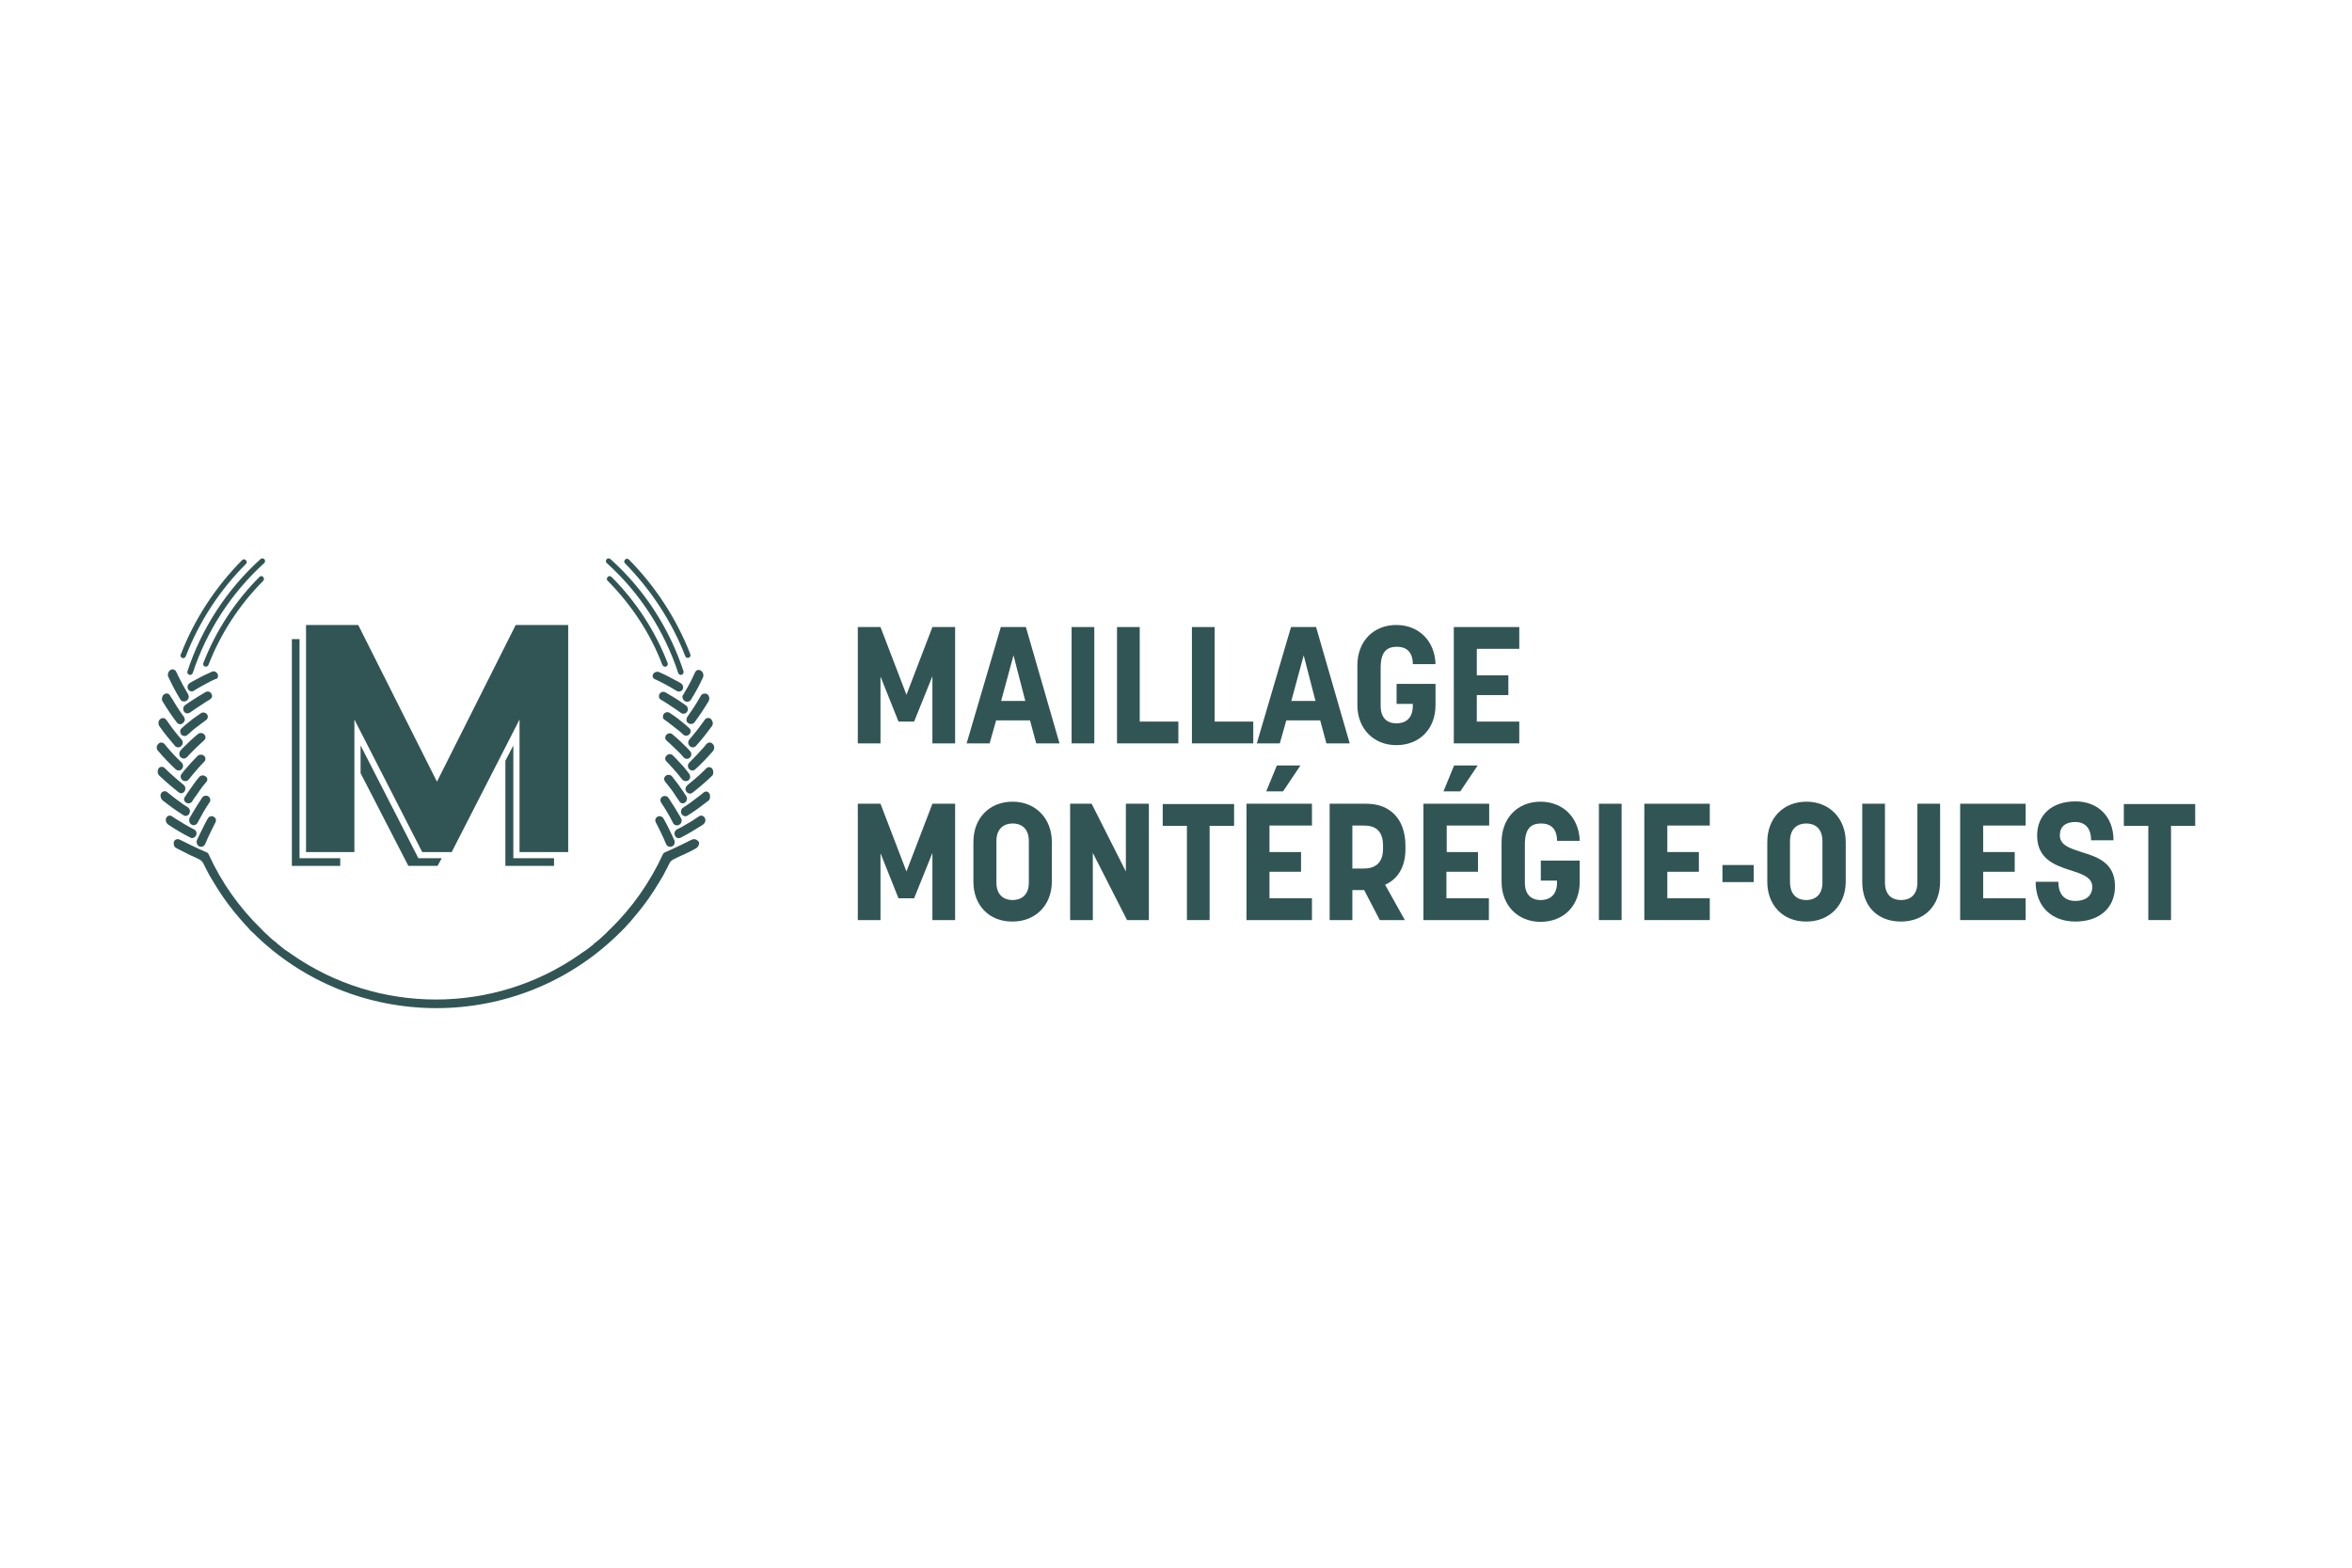 <?xml version="1.0" encoding="UTF-8"?>
<svg xmlns="http://www.w3.org/2000/svg" xmlns:xlink="http://www.w3.org/1999/xlink" width="1200" zoomAndPan="magnify" viewBox="0 0 900 600" height="800" preserveAspectRatio="xMidYMid meet" version="1.0">
  <defs>
    <clipPath id="30010d4ad8">
      <path d="M 238 213.648 L 265 213.648 L 265 252 L 238 252 Z M 238 213.648 " clip-rule="nonzero"></path>
    </clipPath>
    <clipPath id="22e2985ad8">
      <path d="M 231 213.648 L 262 213.648 L 262 259 L 231 259 Z M 231 213.648 " clip-rule="nonzero"></path>
    </clipPath>
    <clipPath id="1557139f98">
      <path d="M 60 284 L 71 284 L 71 295 L 60 295 Z M 60 284 " clip-rule="nonzero"></path>
    </clipPath>
    <clipPath id="98e09932cf">
      <path d="M 71 213.648 L 102 213.648 L 102 259 L 71 259 Z M 71 213.648 " clip-rule="nonzero"></path>
    </clipPath>
  </defs>
  <rect x="-90" width="1080" fill="#ffffff" y="-60" height="720" fill-opacity="1"></rect>
  <rect x="-90" width="1080" fill="#ffffff" y="-60" height="720" fill-opacity="1"></rect>
  <path fill="#315554" d="M 114.617 244.609 L 111.684 244.609 L 111.684 331.402 L 130.191 331.402 L 130.191 328.469 L 114.617 328.469 Z M 114.617 244.609 " fill-opacity="1" fill-rule="nonzero"></path>
  <path fill="#315554" d="M 137.977 285.301 L 137.977 295.895 L 156.258 331.402 L 167.43 331.402 L 169.012 328.469 L 160.094 328.469 Z M 137.977 285.301 " fill-opacity="1" fill-rule="nonzero"></path>
  <path fill="#315554" d="M 196.434 328.469 L 196.434 285.301 L 193.387 291.16 L 193.387 331.402 L 212.004 331.402 L 212.004 328.469 Z M 196.434 328.469 " fill-opacity="1" fill-rule="nonzero"></path>
  <path fill="#315554" d="M 217.422 326.105 L 198.801 326.105 L 198.801 275.383 L 172.848 326.105 L 161.562 326.105 L 135.609 275.383 L 135.609 326.105 L 117.102 326.105 L 117.102 239.199 L 137.074 239.199 L 167.203 299.164 L 197.336 239.199 L 217.422 239.199 Z M 217.422 326.105 " fill-opacity="1" fill-rule="nonzero"></path>
  <path fill="#315554" d="M 328.238 239.988 L 336.926 239.988 L 346.859 265.914 L 356.789 239.988 L 365.477 239.988 L 365.477 284.512 L 356.789 284.512 L 356.789 258.812 L 349.793 276.172 L 343.812 276.172 L 336.926 258.926 L 336.926 284.512 L 328.238 284.512 Z M 328.238 239.988 " fill-opacity="1" fill-rule="nonzero"></path>
  <path fill="#315554" d="M 382.969 239.988 L 392.562 239.988 L 405.426 284.512 L 396.512 284.512 L 394.141 275.719 L 381.164 275.719 L 378.68 284.512 L 369.879 284.512 Z M 392.336 268.281 L 387.82 250.809 L 383.082 268.281 Z M 392.336 268.281 " fill-opacity="1" fill-rule="nonzero"></path>
  <path fill="#315554" d="M 410.051 239.988 L 418.742 239.988 L 418.742 284.512 L 410.051 284.512 Z M 410.051 239.988 " fill-opacity="1" fill-rule="nonzero"></path>
  <path fill="#315554" d="M 427.43 239.988 L 436.121 239.988 L 436.121 276.172 L 450.902 276.172 L 450.902 284.512 L 427.43 284.512 Z M 427.43 239.988 " fill-opacity="1" fill-rule="nonzero"></path>
  <path fill="#315554" d="M 456.094 239.988 L 464.781 239.988 L 464.781 276.172 L 479.566 276.172 L 479.566 284.512 L 456.094 284.512 Z M 456.094 239.988 " fill-opacity="1" fill-rule="nonzero"></path>
  <path fill="#315554" d="M 494.012 239.988 L 503.602 239.988 L 516.469 284.512 L 507.551 284.512 L 505.184 275.719 L 492.203 275.719 L 489.723 284.512 L 480.922 284.512 Z M 503.375 268.281 L 498.863 250.809 L 494.125 268.281 Z M 503.375 268.281 " fill-opacity="1" fill-rule="nonzero"></path>
  <path fill="#315554" d="M 519.402 269.859 L 519.402 254.641 C 519.402 245.512 525.496 239.199 534.297 239.199 C 542.984 239.199 549.078 245.398 549.305 254.191 L 540.617 254.191 C 540.617 249.457 538.133 247.539 534.523 247.539 C 530.574 247.539 528.316 249.57 528.316 255.543 L 528.316 270.195 C 528.316 274.703 530.688 276.848 534.41 276.848 C 537.684 276.848 540.617 275.043 540.617 270.195 L 540.617 269.406 L 534.41 269.406 L 534.41 261.742 L 549.305 261.742 L 549.305 269.859 C 549.305 278.988 543.211 285.188 534.297 285.188 C 525.609 285.188 519.402 278.875 519.402 269.859 Z M 519.402 269.859 " fill-opacity="1" fill-rule="nonzero"></path>
  <path fill="#315554" d="M 556.414 239.988 L 581.355 239.988 L 581.355 248.328 L 565.105 248.328 L 565.105 258.473 L 577.18 258.473 L 577.18 266.027 L 565.105 266.027 L 565.105 276.172 L 581.355 276.172 L 581.355 284.512 L 556.301 284.512 L 556.301 239.988 Z M 556.414 239.988 " fill-opacity="1" fill-rule="nonzero"></path>
  <path fill="#315554" d="M 328.238 307.617 L 336.926 307.617 L 346.859 333.543 L 356.789 307.617 L 365.477 307.617 L 365.477 352.141 L 356.789 352.141 L 356.789 326.441 L 349.793 343.801 L 343.812 343.801 L 336.926 326.555 L 336.926 352.141 L 328.238 352.141 Z M 328.238 307.617 " fill-opacity="1" fill-rule="nonzero"></path>
  <path fill="#315554" d="M 372.473 337.488 L 372.473 322.27 C 372.473 313.141 378.566 306.828 387.484 306.828 C 396.285 306.828 402.492 313.254 402.492 322.27 L 402.492 337.375 C 402.492 346.395 396.285 352.703 387.484 352.703 C 378.566 352.816 372.473 346.504 372.473 337.488 Z M 387.484 344.477 C 390.418 344.477 393.688 342.898 393.688 337.828 L 393.688 321.934 C 393.688 316.973 390.754 315.172 387.484 315.172 C 384.438 315.172 381.277 316.859 381.277 321.934 L 381.277 337.715 C 381.277 342.672 384.211 344.477 387.484 344.477 Z M 387.484 344.477 " fill-opacity="1" fill-rule="nonzero"></path>
  <path fill="#315554" d="M 409.488 307.617 L 417.727 307.617 L 430.816 333.543 L 430.816 307.617 L 439.617 307.617 L 439.617 352.141 L 431.266 352.141 L 418.176 326.441 L 418.176 352.141 L 409.488 352.141 Z M 409.488 307.617 " fill-opacity="1" fill-rule="nonzero"></path>
  <path fill="#315554" d="M 454.176 316.07 L 444.922 316.07 L 444.922 307.73 L 472.23 307.73 L 472.23 316.07 L 462.863 316.07 L 462.863 352.141 L 454.176 352.141 Z M 454.176 316.07 " fill-opacity="1" fill-rule="nonzero"></path>
  <path fill="#315554" d="M 476.969 307.617 L 502.023 307.617 L 502.023 315.961 L 485.773 315.961 L 485.773 326.105 L 497.848 326.105 L 497.848 333.656 L 485.773 333.656 L 485.773 343.801 L 502.023 343.801 L 502.023 352.141 L 476.969 352.141 Z M 488.594 292.965 L 497.621 292.965 L 490.965 302.883 L 484.531 302.883 Z M 488.594 292.965 " fill-opacity="1" fill-rule="nonzero"></path>
  <path fill="#315554" d="M 508.793 307.617 L 522.898 307.617 C 531.812 307.617 537.797 313.367 537.797 323.738 L 537.797 324.977 C 537.797 331.852 534.859 336.473 530.008 338.613 L 537.57 352.141 L 527.977 352.141 L 521.996 340.645 L 517.484 340.645 L 517.484 352.141 L 508.793 352.141 Z M 521.883 332.414 C 525.719 332.414 529.219 330.727 529.219 324.863 L 529.219 323.625 C 529.219 317.539 525.832 315.961 521.883 315.961 L 517.484 315.961 L 517.484 332.414 Z M 521.883 332.414 " fill-opacity="1" fill-rule="nonzero"></path>
  <path fill="#315554" d="M 544.793 307.617 L 569.844 307.617 L 569.844 315.961 L 553.594 315.961 L 553.594 326.105 L 565.555 326.105 L 565.555 333.656 L 553.48 333.656 L 553.48 343.801 L 569.73 343.801 L 569.73 352.141 L 544.68 352.141 L 544.68 307.617 Z M 556.414 292.965 L 565.441 292.965 L 558.785 302.883 L 552.352 302.883 Z M 556.414 292.965 " fill-opacity="1" fill-rule="nonzero"></path>
  <path fill="#315554" d="M 574.582 337.488 L 574.582 322.27 C 574.582 313.141 580.676 306.828 589.48 306.828 C 598.168 306.828 604.262 313.027 604.488 321.82 L 595.797 321.82 C 595.797 317.086 593.316 315.172 589.703 315.172 C 585.754 315.172 583.5 317.199 583.5 323.172 L 583.5 337.828 C 583.5 342.336 585.867 344.477 589.594 344.477 C 592.863 344.477 595.797 342.672 595.797 337.828 L 595.797 337.039 L 589.594 337.039 L 589.594 329.371 L 604.488 329.371 L 604.488 337.488 C 604.488 346.617 598.395 352.816 589.48 352.816 C 580.789 352.816 574.582 346.504 574.582 337.488 Z M 574.582 337.488 " fill-opacity="1" fill-rule="nonzero"></path>
  <path fill="#315554" d="M 611.824 307.617 L 620.512 307.617 L 620.512 352.141 L 611.824 352.141 Z M 611.824 307.617 " fill-opacity="1" fill-rule="nonzero"></path>
  <path fill="#315554" d="M 629.203 307.617 L 654.254 307.617 L 654.254 315.961 L 638.004 315.961 L 638.004 326.105 L 650.078 326.105 L 650.078 333.656 L 638.004 333.656 L 638.004 343.801 L 654.254 343.801 L 654.254 352.141 L 629.203 352.141 Z M 629.203 307.617 " fill-opacity="1" fill-rule="nonzero"></path>
  <path fill="#315554" d="M 676.258 337.488 L 676.258 322.27 C 676.258 313.141 682.352 306.828 691.266 306.828 C 700.07 306.828 706.277 313.254 706.277 322.27 L 706.277 337.375 C 706.277 346.395 700.07 352.703 691.266 352.703 C 682.352 352.816 676.258 346.504 676.258 337.488 Z M 691.156 344.477 C 694.09 344.477 697.359 342.898 697.359 337.828 L 697.359 321.934 C 697.359 316.973 694.426 315.172 691.156 315.172 C 688.109 315.172 684.949 316.859 684.949 321.934 L 684.949 337.715 C 685.062 342.672 687.883 344.477 691.156 344.477 Z M 691.156 344.477 " fill-opacity="1" fill-rule="nonzero"></path>
  <path fill="#315554" d="M 712.594 337.488 L 712.594 307.617 L 721.285 307.617 L 721.285 337.715 C 721.285 342.672 724.105 344.477 727.492 344.477 C 730.766 344.477 733.699 342.672 733.699 337.715 L 733.699 307.617 L 742.387 307.617 L 742.387 337.375 C 742.387 346.844 736.18 352.703 727.379 352.703 C 718.578 352.703 712.594 346.957 712.594 337.488 Z M 712.594 337.488 " fill-opacity="1" fill-rule="nonzero"></path>
  <path fill="#315554" d="M 750.062 307.617 L 775.113 307.617 L 775.113 315.961 L 758.863 315.961 L 758.863 326.105 L 770.938 326.105 L 770.938 333.656 L 758.863 333.656 L 758.863 343.801 L 775.113 343.801 L 775.113 352.141 L 750.062 352.141 Z M 750.062 307.617 " fill-opacity="1" fill-rule="nonzero"></path>
  <path fill="#315554" d="M 778.949 337.488 L 787.641 337.488 C 787.641 342.672 790.348 344.816 794.184 344.816 C 797.797 344.816 800.617 343.125 800.617 339.402 C 800.617 335.684 796.555 334.445 791.926 332.98 C 786.059 331.062 779.516 328.582 779.516 319.793 C 779.516 311.676 785.383 306.715 794.184 306.715 C 802.762 306.715 808.742 312.465 808.742 321.594 L 800.164 321.594 C 800.164 316.859 797.797 314.605 794.07 314.605 C 790.348 314.605 788.203 316.41 788.203 319.68 C 788.203 323.512 792.039 324.637 796.441 326.105 C 802.309 327.906 809.305 330.047 809.305 339.18 C 809.305 347.633 803.211 352.703 794.184 352.703 C 785.156 352.703 778.949 347.07 778.949 337.488 Z M 778.949 337.488 " fill-opacity="1" fill-rule="nonzero"></path>
  <path fill="#315554" d="M 821.945 316.07 L 812.691 316.07 L 812.691 307.73 L 840 307.73 L 840 316.07 L 830.746 316.07 L 830.746 352.141 L 822.059 352.141 L 822.059 316.07 Z M 821.945 316.07 " fill-opacity="1" fill-rule="nonzero"></path>
  <path fill="#315554" d="M 259.965 315.621 C 260.754 315.172 261.094 314.043 260.641 313.254 C 260.305 312.691 260.078 312.125 259.738 311.676 C 258.5 309.535 257.145 307.395 255.789 305.363 C 255.227 304.574 254.211 304.461 253.422 304.914 C 253.082 305.137 252.855 305.477 252.742 305.926 C 252.629 306.379 252.742 306.715 252.969 307.168 C 253.758 308.293 254.438 309.422 255.113 310.547 C 256.016 312.016 256.805 313.48 257.594 315.059 C 258.047 315.848 259.062 316.184 259.965 315.621 Z M 259.965 315.621 " fill-opacity="1" fill-rule="nonzero"></path>
  <path fill="#315554" d="M 267.414 312.465 L 266.059 313.367 C 264.93 314.156 263.801 314.832 262.562 315.508 C 261.434 316.184 260.305 316.859 259.062 317.426 C 258.609 317.648 258.387 317.988 258.16 318.438 C 258.047 318.891 258.047 319.34 258.273 319.793 C 258.609 320.691 259.625 321.031 260.531 320.582 C 263.352 319.113 266.172 317.426 268.992 315.621 C 269.445 315.281 269.781 314.832 269.895 314.27 C 270.008 313.816 269.895 313.367 269.672 313.027 C 269.219 312.125 268.203 311.902 267.414 312.465 Z M 267.414 312.465 " fill-opacity="1" fill-rule="nonzero"></path>
  <path fill="#315554" d="M 252.742 318.324 C 253.531 319.902 254.211 321.48 254.887 323.059 C 255.227 323.961 256.242 324.301 257.145 323.961 C 258.047 323.625 258.387 322.496 258.047 321.594 L 257.258 319.902 C 256.242 317.648 255.113 315.395 253.871 313.254 C 253.422 312.465 252.406 312.125 251.613 312.578 C 251.164 312.805 250.938 313.141 250.824 313.48 C 250.711 313.816 250.711 314.27 250.938 314.719 C 251.5 315.848 252.18 317.086 252.742 318.324 Z M 252.742 318.324 " fill-opacity="1" fill-rule="nonzero"></path>
  <path fill="#315554" d="M 262.109 307.168 C 262.898 306.605 263.125 305.477 262.562 304.688 L 261.547 303.109 C 260.867 302.094 260.078 301.082 259.402 300.066 C 258.609 299.051 257.934 298.148 257.145 297.137 C 256.578 296.461 255.453 296.348 254.773 296.91 C 254.438 297.137 254.211 297.586 254.098 297.926 C 254.098 298.375 254.211 298.715 254.438 299.051 C 255.227 300.066 256.129 301.191 256.918 302.207 C 257.371 302.883 257.934 303.559 258.387 304.348 C 258.836 305.027 259.289 305.816 259.852 306.492 C 260.305 307.504 261.32 307.73 262.109 307.168 Z M 262.109 307.168 " fill-opacity="1" fill-rule="nonzero"></path>
  <path fill="#315554" d="M 269.219 303.336 C 268.766 303.672 268.43 304.012 267.977 304.348 C 266.848 305.137 265.832 306.039 264.703 306.828 C 263.578 307.617 262.562 308.406 261.434 309.082 C 260.98 309.309 260.754 309.758 260.641 310.211 C 260.531 310.66 260.531 311.113 260.867 311.562 C 261.32 312.352 262.336 312.691 263.125 312.125 C 265.832 310.438 268.43 308.52 271.023 306.492 C 271.477 306.152 271.703 305.59 271.703 305.027 C 271.703 304.574 271.703 304.125 271.477 303.785 C 271.023 302.883 270.008 302.66 269.219 303.336 Z M 269.219 303.336 " fill-opacity="1" fill-rule="nonzero"></path>
  <path fill="#315554" d="M 263.465 298.602 C 264.254 298.035 264.254 296.91 263.688 296.121 C 263.352 295.672 262.898 295.105 262.562 294.656 C 261.77 293.641 260.98 292.738 260.078 291.836 C 259.289 290.938 258.387 290.035 257.484 289.133 C 256.805 288.457 255.789 288.457 255.113 289.133 C 254.773 289.469 254.547 289.809 254.547 290.258 C 254.547 290.711 254.66 291.047 255 291.387 C 255.902 292.289 256.805 293.305 257.707 294.316 C 258.836 295.559 259.965 296.91 260.98 298.262 C 261.656 299.051 262.785 299.164 263.465 298.602 Z M 263.465 298.602 " fill-opacity="1" fill-rule="nonzero"></path>
  <path fill="#315554" d="M 270.234 294.094 L 269.105 295.219 C 267.188 297.137 265.043 298.824 263.012 300.516 C 262.672 300.855 262.449 301.191 262.336 301.645 C 262.223 302.094 262.336 302.547 262.672 302.996 C 263.238 303.785 264.254 304.012 265.043 303.336 C 267.527 301.418 270.008 299.277 272.379 297.023 C 272.828 296.684 272.941 296.121 272.941 295.559 C 272.941 295.105 272.828 294.656 272.605 294.316 C 272.039 293.414 270.91 293.414 270.234 294.094 Z M 270.234 294.094 " fill-opacity="1" fill-rule="nonzero"></path>
  <path fill="#315554" d="M 255 281.242 C 254.66 281.582 254.547 282.031 254.547 282.371 C 254.547 282.82 254.773 283.16 255.113 283.496 C 256.129 284.398 257.145 285.301 258.047 286.203 C 259.289 287.328 260.531 288.57 261.656 289.922 C 262.336 290.598 263.352 290.598 264.027 289.922 C 264.703 289.246 264.703 288.117 264.027 287.441 C 263.578 286.992 263.238 286.539 262.785 286.09 C 260.98 284.285 259.176 282.594 257.258 281.016 C 256.691 280.453 255.562 280.566 255 281.242 Z M 255 281.242 " fill-opacity="1" fill-rule="nonzero"></path>
  <path fill="#315554" d="M 270.348 284.738 L 269.332 285.977 C 267.527 288.004 265.719 289.922 263.801 291.836 C 263.465 292.176 263.238 292.625 263.238 293.078 C 263.238 293.527 263.352 293.98 263.688 294.316 C 264.254 294.992 265.383 295.105 266.059 294.43 C 268.43 292.289 270.688 289.922 272.828 287.441 C 273.168 286.992 273.395 286.426 273.281 285.977 C 273.281 285.527 273.055 285.074 272.719 284.738 C 272.039 283.949 271.023 284.059 270.348 284.738 Z M 270.348 284.738 " fill-opacity="1" fill-rule="nonzero"></path>
  <path fill="#315554" d="M 269.672 275.492 C 269.332 275.945 269.105 276.395 268.766 276.734 C 267.188 278.988 265.496 281.016 263.801 283.047 C 263.465 283.383 263.352 283.836 263.352 284.285 C 263.352 284.738 263.578 285.188 263.914 285.527 C 264.594 286.203 265.609 286.203 266.285 285.527 C 268.43 283.16 270.461 280.566 272.379 277.973 C 272.719 277.523 272.828 276.957 272.719 276.395 C 272.605 275.945 272.379 275.605 272.152 275.27 C 271.363 274.48 270.234 274.703 269.672 275.492 Z M 269.672 275.492 " fill-opacity="1" fill-rule="nonzero"></path>
  <path fill="#315554" d="M 268.203 266.25 C 267.977 266.703 267.641 267.152 267.414 267.602 C 266.059 269.969 264.48 272.227 263.012 274.367 C 262.785 274.703 262.672 275.27 262.672 275.605 C 262.672 276.059 262.898 276.508 263.352 276.734 C 264.027 277.297 265.156 277.184 265.719 276.508 C 267.641 273.914 269.445 271.211 271.137 268.391 C 271.363 267.941 271.477 267.379 271.363 266.812 C 271.25 266.363 271.023 266.027 270.688 265.688 C 269.672 265.238 268.656 265.461 268.203 266.25 Z M 268.203 266.25 " fill-opacity="1" fill-rule="nonzero"></path>
  <path fill="#315554" d="M 263.688 278.648 L 262.336 277.41 C 261.32 276.621 260.418 275.832 259.402 275.043 C 258.387 274.254 257.371 273.578 256.355 272.902 C 255.562 272.336 254.547 272.562 253.984 273.238 C 253.758 273.578 253.645 274.027 253.645 274.48 C 253.758 274.93 253.871 275.27 254.324 275.492 C 255.453 276.281 256.469 277.07 257.484 277.859 C 258.16 278.426 258.836 278.988 259.516 279.438 C 260.191 280.004 260.867 280.566 261.434 281.129 C 262.109 281.805 263.238 281.691 263.801 281.016 C 264.48 280.34 264.48 279.215 263.688 278.648 Z M 263.688 278.648 " fill-opacity="1" fill-rule="nonzero"></path>
  <path fill="#315554" d="M 261.207 267.152 C 261.32 267.602 261.547 267.941 261.996 268.281 C 262.785 268.844 263.801 268.617 264.367 267.828 C 266.059 265.125 267.641 262.305 268.992 259.262 C 269.219 258.812 269.219 258.137 268.992 257.684 C 268.879 257.234 268.543 256.895 268.203 256.668 C 267.301 256.105 266.398 256.445 265.945 257.348 L 265.27 258.812 C 264.141 261.293 262.785 263.66 261.434 265.914 C 261.094 266.25 261.094 266.703 261.207 267.152 Z M 261.207 267.152 " fill-opacity="1" fill-rule="nonzero"></path>
  <path fill="#315554" d="M 262.898 272.449 C 263.465 271.66 263.238 270.535 262.449 269.969 L 260.98 268.957 C 258.949 267.492 256.805 266.25 254.66 265.012 C 253.871 264.559 252.855 264.785 252.406 265.574 C 252.18 265.914 252.066 266.363 252.18 266.812 C 252.293 267.266 252.516 267.602 252.969 267.828 C 254.098 268.504 255.227 269.18 256.355 269.969 C 257.82 270.871 259.176 271.887 260.641 272.902 C 261.32 273.352 262.336 273.238 262.898 272.449 Z M 262.898 272.449 " fill-opacity="1" fill-rule="nonzero"></path>
  <path fill="#315554" d="M 250.824 260.051 C 252.066 260.613 253.195 261.18 254.438 261.855 C 255.227 262.305 255.902 262.645 256.691 263.094 C 257.484 263.547 258.16 263.996 258.949 264.449 C 259.738 264.898 260.754 264.672 261.207 263.883 C 261.656 263.094 261.32 261.969 260.531 261.516 C 259.965 261.18 259.516 260.84 258.949 260.613 L 257.258 259.715 L 255.562 258.812 C 254.438 258.246 253.309 257.684 252.18 257.234 C 251.391 256.895 250.375 257.234 249.922 258.023 C 249.695 258.473 249.695 258.812 249.809 259.262 C 250.148 259.602 250.375 259.938 250.824 260.051 Z M 250.824 260.051 " fill-opacity="1" fill-rule="nonzero"></path>
  <g clip-path="url(#30010d4ad8)">
    <path fill="#315554" d="M 262.223 251.148 C 262.449 251.711 263.012 251.938 263.578 251.711 C 263.688 251.711 263.688 251.598 263.801 251.598 C 264.141 251.371 264.367 250.809 264.141 250.359 C 258.949 236.945 250.824 224.434 240.668 214.176 C 240.219 213.727 239.539 213.727 239.203 214.176 C 238.75 214.625 238.75 215.305 239.203 215.641 C 249.133 225.785 257.145 237.957 262.223 251.148 Z M 262.223 251.148 " fill-opacity="1" fill-rule="nonzero"></path>
  </g>
  <g clip-path="url(#22e2985ad8)">
    <path fill="#315554" d="M 259.516 257.57 C 259.738 258.137 260.305 258.473 260.867 258.246 C 260.98 258.246 261.094 258.137 261.094 258.137 C 261.434 257.91 261.656 257.348 261.547 256.895 C 256.129 240.438 246.535 225.559 233.559 213.949 C 233.109 213.613 232.43 213.613 232.094 214.062 C 231.754 214.516 231.754 215.191 232.203 215.527 C 244.844 226.914 254.211 241.453 259.516 257.57 Z M 259.516 257.57 " fill-opacity="1" fill-rule="nonzero"></path>
  </g>
  <path fill="#315554" d="M 254.887 255.094 C 255 255.094 255 254.98 255.113 254.98 C 255.453 254.754 255.676 254.191 255.453 253.738 C 250.711 241.453 243.375 230.18 234.012 220.824 C 233.559 220.375 232.883 220.375 232.543 220.824 C 232.094 221.277 232.094 221.953 232.543 222.293 C 241.57 231.422 248.906 242.469 253.422 254.414 C 253.758 255.094 254.324 255.316 254.887 255.094 Z M 254.887 255.094 " fill-opacity="1" fill-rule="nonzero"></path>
  <path fill="#315554" d="M 264.703 321.371 C 264.703 321.371 257.031 325.203 254.438 326.215 C 254.098 326.328 253.758 326.668 253.645 327.004 C 248.68 337.715 241.91 347.406 233.559 355.523 C 233.445 355.637 233.332 355.75 233.219 355.859 C 232.883 356.199 232.43 356.539 232.094 356.988 C 231.98 357.102 231.867 357.215 231.754 357.328 C 231.414 357.664 230.965 358.004 230.625 358.34 C 230.512 358.453 230.398 358.566 230.285 358.68 C 229.949 359.016 229.496 359.355 229.156 359.691 C 229.047 359.805 228.82 359.918 228.707 360.031 C 228.367 360.371 227.918 360.707 227.578 360.934 C 227.465 361.047 227.238 361.16 227.125 361.383 C 226.789 361.723 226.449 361.949 226 362.285 C 225.773 362.398 225.66 362.625 225.434 362.738 C 225.094 362.961 224.758 363.301 224.418 363.527 C 224.191 363.637 223.969 363.863 223.742 363.977 C 223.402 364.203 223.062 364.426 222.727 364.652 C 222.5 364.879 222.16 364.992 221.938 365.215 C 188.984 388.324 144.637 388.324 111.57 365.215 C 111.344 364.992 111.008 364.879 110.781 364.652 C 110.441 364.426 110.105 364.203 109.766 363.977 C 109.539 363.863 109.312 363.637 109.09 363.527 C 108.75 363.301 108.41 362.961 108.074 362.738 C 107.848 362.625 107.734 362.398 107.508 362.285 C 107.172 361.949 106.832 361.723 106.379 361.383 C 106.266 361.27 106.043 361.16 105.93 360.934 C 105.59 360.594 105.141 360.371 104.801 360.031 C 104.688 359.918 104.461 359.805 104.348 359.691 C 104.012 359.355 103.559 359.016 103.219 358.68 C 103.109 358.566 102.996 358.453 102.883 358.34 C 102.543 358.004 102.094 357.664 101.754 357.328 C 101.641 357.215 101.527 357.102 101.414 356.988 C 101.078 356.648 100.625 356.312 100.285 355.859 C 100.172 355.75 100.062 355.637 99.949 355.523 C 91.598 347.406 84.715 337.715 79.859 327.004 C 79.75 326.668 79.41 326.328 79.07 326.215 C 76.477 325.203 68.801 321.371 68.801 321.371 C 67.898 320.918 66.883 321.258 66.547 322.16 C 66.434 322.609 66.434 323.059 66.547 323.398 C 66.656 323.961 66.996 324.414 67.562 324.637 C 69.141 325.426 70.609 326.215 72.188 327.004 C 72.977 327.344 73.766 327.793 74.672 328.133 C 75.121 328.359 76.363 328.922 76.812 329.258 C 77.266 329.598 77.492 329.938 77.719 330.273 C 77.941 330.836 78.281 331.289 78.508 331.852 C 79.07 332.867 79.523 333.883 80.086 334.895 C 81.215 336.812 82.344 338.727 83.586 340.645 C 85.953 344.363 88.664 347.973 91.598 351.352 C 92.387 352.254 93.289 353.27 94.078 354.172 C 94.531 354.621 94.984 355.07 95.32 355.523 C 95.66 355.973 96.109 356.426 96.562 356.762 C 115.973 376.148 141.477 385.844 166.98 385.844 C 192.484 385.844 217.984 376.148 237.395 356.762 C 237.848 356.426 238.188 355.859 238.637 355.523 C 239.09 355.07 239.539 354.621 239.879 354.172 C 240.781 353.27 241.57 352.367 242.359 351.352 C 245.297 347.973 248.004 344.363 250.375 340.645 C 251.613 338.727 252.742 336.812 253.871 334.895 C 254.438 333.883 254.887 332.867 255.453 331.852 C 255.676 331.289 256.016 330.836 256.242 330.273 C 256.469 329.824 256.691 329.598 257.145 329.258 C 257.594 328.922 258.836 328.359 259.289 328.133 C 260.078 327.793 260.867 327.344 261.77 327.004 C 263.352 326.215 264.93 325.539 266.398 324.637 C 266.848 324.414 267.188 323.848 267.414 323.398 C 267.527 322.949 267.527 322.496 267.414 322.16 C 266.625 321.258 265.609 320.918 264.703 321.371 Z M 264.703 321.371 " fill-opacity="1" fill-rule="nonzero"></path>
  <path fill="#315554" d="M 73.316 315.621 C 74.105 316.07 75.121 315.734 75.574 314.945 C 76.363 313.367 77.266 311.902 78.055 310.438 C 78.734 309.309 79.41 308.18 80.199 307.055 C 80.426 306.715 80.539 306.266 80.426 305.816 C 80.312 305.363 80.086 305.027 79.75 304.801 C 78.957 304.348 77.941 304.461 77.379 305.25 C 76.023 307.281 74.672 309.422 73.43 311.562 C 73.09 312.125 72.863 312.578 72.527 313.141 C 72.188 314.156 72.527 315.172 73.316 315.621 Z M 73.316 315.621 " fill-opacity="1" fill-rule="nonzero"></path>
  <path fill="#315554" d="M 75.008 319.793 C 75.234 319.34 75.234 318.891 75.121 318.438 C 75.008 317.988 74.672 317.648 74.219 317.426 C 73.09 316.859 71.848 316.184 70.719 315.508 C 69.594 314.832 68.465 314.156 67.223 313.367 L 65.867 312.465 C 65.078 311.902 64.062 312.125 63.609 313.027 C 63.387 313.48 63.387 313.93 63.5 314.27 C 63.609 314.832 63.949 315.281 64.402 315.621 C 67.109 317.426 69.93 319.113 72.863 320.582 C 73.543 321.031 74.559 320.582 75.008 319.793 Z M 75.008 319.793 " fill-opacity="1" fill-rule="nonzero"></path>
  <path fill="#315554" d="M 76.25 323.961 C 77.152 324.301 78.055 323.961 78.508 323.059 C 79.184 321.48 79.859 319.902 80.652 318.324 C 81.215 317.086 81.891 315.961 82.457 314.719 C 82.684 314.27 82.684 313.93 82.57 313.48 C 82.457 313.141 82.117 312.805 81.781 312.578 C 80.988 312.125 79.973 312.465 79.523 313.254 C 78.281 315.395 77.266 317.648 76.137 319.902 L 75.348 321.594 C 75.008 322.496 75.461 323.512 76.25 323.961 Z M 76.25 323.961 " fill-opacity="1" fill-rule="nonzero"></path>
  <path fill="#315554" d="M 71.172 307.168 C 71.961 307.73 72.977 307.504 73.543 306.715 C 73.992 305.926 74.445 305.25 75.008 304.574 C 75.461 303.898 76.023 303.109 76.477 302.434 C 77.266 301.305 78.055 300.293 78.957 299.277 C 79.297 298.938 79.41 298.488 79.297 298.148 C 79.297 297.699 79.07 297.359 78.621 297.137 C 77.941 296.57 76.812 296.684 76.25 297.359 C 75.461 298.262 74.672 299.277 73.992 300.293 C 73.316 301.305 72.527 302.32 71.848 303.336 L 70.832 304.914 C 70.156 305.59 70.383 306.715 71.172 307.168 Z M 71.172 307.168 " fill-opacity="1" fill-rule="nonzero"></path>
  <path fill="#315554" d="M 72.414 311.449 C 72.641 311 72.75 310.547 72.641 310.098 C 72.527 309.648 72.301 309.309 71.848 308.969 C 70.719 308.293 69.594 307.504 68.578 306.715 C 67.449 305.926 66.434 305.137 65.305 304.238 C 64.852 303.898 64.516 303.559 64.062 303.223 C 63.273 302.547 62.258 302.77 61.691 303.559 C 61.469 303.898 61.355 304.348 61.469 304.801 C 61.469 305.363 61.805 305.816 62.145 306.266 C 64.738 308.293 67.336 310.211 70.043 311.902 C 70.945 312.578 71.961 312.238 72.414 311.449 Z M 72.414 311.449 " fill-opacity="1" fill-rule="nonzero"></path>
  <path fill="#315554" d="M 69.816 298.602 C 70.609 299.164 71.625 299.051 72.188 298.375 C 73.316 297.023 74.332 295.672 75.461 294.43 C 76.363 293.414 77.266 292.402 78.168 291.5 C 78.508 291.16 78.621 290.711 78.621 290.371 C 78.621 289.922 78.395 289.582 78.055 289.246 C 77.379 288.68 76.363 288.68 75.688 289.246 C 74.781 290.148 73.992 291.047 73.09 291.949 C 72.301 292.852 71.398 293.867 70.609 294.77 C 70.27 295.219 69.816 295.672 69.48 296.234 C 68.914 296.797 69.027 297.926 69.816 298.602 Z M 69.816 298.602 " fill-opacity="1" fill-rule="nonzero"></path>
  <path fill="#315554" d="M 70.609 302.883 C 70.832 302.547 70.945 301.98 70.945 301.531 C 70.832 301.082 70.609 300.629 70.27 300.402 C 68.238 298.715 66.207 297.023 64.176 295.105 L 63.047 293.98 C 62.371 293.305 61.242 293.305 60.676 294.094 C 60.453 294.43 60.34 294.883 60.34 295.332 C 60.34 295.895 60.562 296.461 60.902 296.797 C 63.273 299.051 65.754 301.191 68.238 303.109 C 69.027 303.898 70.043 303.672 70.609 302.883 Z M 70.609 302.883 " fill-opacity="1" fill-rule="nonzero"></path>
  <path fill="#315554" d="M 69.141 289.809 C 69.816 290.484 70.832 290.484 71.512 289.809 C 72.641 288.57 73.879 287.328 75.121 286.09 C 76.137 285.188 77.039 284.285 78.055 283.383 C 78.395 283.047 78.621 282.707 78.621 282.258 C 78.621 281.805 78.508 281.469 78.168 281.129 C 77.605 280.453 76.477 280.34 75.797 280.902 C 73.879 282.48 72.074 284.172 70.27 285.977 C 69.816 286.426 69.367 286.879 69.027 287.328 C 68.465 288.004 68.465 289.246 69.141 289.809 Z M 69.141 289.809 " fill-opacity="1" fill-rule="nonzero"></path>
  <g clip-path="url(#1557139f98)">
    <path fill="#315554" d="M 67.223 294.43 C 67.898 295.105 69.027 294.992 69.594 294.316 C 69.93 293.98 70.043 293.527 70.043 293.078 C 70.043 292.625 69.816 292.176 69.48 291.836 C 67.562 290.035 65.754 288.117 63.949 285.977 L 62.934 284.738 C 62.258 284.059 61.242 283.949 60.562 284.738 C 60.227 285.074 60 285.414 60 285.863 C 59.887 286.426 60.113 286.992 60.453 287.328 C 62.594 289.922 64.965 292.289 67.223 294.43 Z M 67.223 294.43 " fill-opacity="1" fill-rule="nonzero"></path>
  </g>
  <path fill="#315554" d="M 66.996 285.527 C 67.672 286.203 68.688 286.203 69.367 285.527 C 69.703 285.188 69.93 284.738 69.93 284.285 C 69.93 283.836 69.816 283.383 69.48 283.047 C 67.672 281.016 66.094 278.988 64.516 276.734 C 64.176 276.281 63.949 275.832 63.609 275.492 C 63.047 274.703 62.031 274.594 61.242 275.27 C 60.902 275.605 60.676 275.945 60.676 276.395 C 60.562 276.961 60.676 277.523 61.016 277.973 C 62.82 280.566 64.852 283.047 66.996 285.527 Z M 66.996 285.527 " fill-opacity="1" fill-rule="nonzero"></path>
  <path fill="#315554" d="M 67.672 276.508 C 68.238 277.297 69.254 277.41 70.043 276.734 C 70.383 276.395 70.609 276.059 70.719 275.605 C 70.719 275.156 70.609 274.703 70.383 274.367 C 68.801 272.227 67.336 269.969 65.98 267.602 C 65.641 267.152 65.305 266.703 65.078 266.25 C 64.625 265.348 63.609 265.125 62.707 265.801 C 62.371 266.027 62.145 266.477 62.031 266.926 C 61.918 267.492 61.918 268.055 62.258 268.504 C 63.949 271.324 65.754 274.027 67.672 276.508 Z M 67.672 276.508 " fill-opacity="1" fill-rule="nonzero"></path>
  <path fill="#315554" d="M 69.367 281.129 C 69.93 281.805 71.059 281.918 71.734 281.242 C 72.414 280.68 73.09 280.113 73.656 279.551 C 74.332 278.988 75.008 278.426 75.688 277.973 C 76.703 277.184 77.828 276.281 78.844 275.605 C 79.184 275.383 79.41 274.93 79.523 274.594 C 79.523 274.141 79.523 273.805 79.184 273.352 C 78.621 272.676 77.605 272.449 76.812 273.016 C 75.797 273.691 74.781 274.48 73.766 275.156 C 72.75 275.945 71.848 276.734 70.832 277.523 L 69.48 278.762 C 68.801 279.215 68.801 280.34 69.367 281.129 Z M 69.367 281.129 " fill-opacity="1" fill-rule="nonzero"></path>
  <path fill="#315554" d="M 69.027 267.715 C 69.48 268.504 70.609 268.73 71.398 268.168 C 71.734 267.941 72.074 267.492 72.188 267.039 C 72.301 266.59 72.188 266.137 71.961 265.688 C 70.609 263.434 69.367 261.066 68.125 258.586 L 67.449 257.121 C 66.996 256.219 65.98 255.883 65.191 256.445 C 64.852 256.672 64.516 257.008 64.402 257.457 C 64.176 258.023 64.176 258.586 64.402 259.035 C 65.867 262.191 67.336 265.012 69.027 267.715 Z M 69.027 267.715 " fill-opacity="1" fill-rule="nonzero"></path>
  <path fill="#315554" d="M 76.926 269.859 C 78.055 269.07 79.184 268.391 80.312 267.715 C 80.652 267.492 80.988 267.152 81.102 266.703 C 81.215 266.363 81.102 265.914 80.875 265.461 C 80.426 264.672 79.41 264.449 78.621 264.898 C 76.477 266.137 74.332 267.492 72.301 268.844 L 70.832 269.859 C 70.043 270.422 69.93 271.547 70.383 272.336 C 70.945 273.125 71.961 273.238 72.75 272.676 C 74.105 271.773 75.461 270.758 76.926 269.859 Z M 76.926 269.859 " fill-opacity="1" fill-rule="nonzero"></path>
  <path fill="#315554" d="M 83.359 259.148 C 83.473 258.812 83.473 258.359 83.246 257.91 C 82.797 257.121 81.891 256.672 80.988 257.121 C 79.859 257.684 78.734 258.137 77.605 258.699 L 75.91 259.602 L 74.219 260.504 C 73.656 260.84 73.09 261.066 72.641 261.402 C 71.848 261.855 71.512 262.98 71.961 263.77 C 72.414 264.559 73.43 264.898 74.219 264.336 C 74.895 263.883 75.688 263.434 76.477 262.98 C 77.266 262.531 77.941 262.191 78.734 261.742 C 79.859 261.066 81.102 260.504 82.344 259.938 C 82.906 259.938 83.133 259.602 83.359 259.148 Z M 83.359 259.148 " fill-opacity="1" fill-rule="nonzero"></path>
  <path fill="#315554" d="M 69.48 251.711 C 69.594 251.711 69.594 251.824 69.703 251.824 C 70.27 252.047 70.832 251.711 71.059 251.258 C 76.137 238.07 84.035 225.898 94.078 215.867 C 94.531 215.414 94.531 214.738 94.078 214.402 C 93.629 213.949 92.953 213.949 92.613 214.402 C 82.457 224.66 74.332 237.059 69.141 250.582 C 68.914 250.922 69.141 251.371 69.48 251.711 Z M 69.48 251.711 " fill-opacity="1" fill-rule="nonzero"></path>
  <g clip-path="url(#98e09932cf)">
    <path fill="#315554" d="M 72.188 258.137 C 72.301 258.246 72.414 258.246 72.414 258.246 C 72.977 258.473 73.543 258.137 73.766 257.57 C 79.07 241.453 88.551 226.914 101.078 215.527 C 101.527 215.191 101.527 214.516 101.188 214.062 C 100.852 213.613 100.172 213.613 99.723 213.949 C 86.859 225.559 77.152 240.438 71.734 256.895 C 71.625 257.457 71.734 257.91 72.188 258.137 Z M 72.188 258.137 " fill-opacity="1" fill-rule="nonzero"></path>
  </g>
  <path fill="#315554" d="M 100.738 220.824 C 100.285 220.375 99.609 220.375 99.27 220.824 C 90.016 230.07 82.57 241.453 77.828 253.738 C 77.605 254.191 77.828 254.754 78.168 254.98 C 78.281 254.98 78.281 255.094 78.395 255.094 C 78.957 255.316 79.523 254.98 79.75 254.527 C 84.375 242.582 91.598 231.422 100.738 222.293 C 101.078 221.953 101.078 221.277 100.738 220.824 Z M 100.738 220.824 " fill-opacity="1" fill-rule="nonzero"></path>
  <path fill="#315554" d="M 659.105 331.062 L 671.066 331.062 L 671.066 337.602 L 659.105 337.602 Z M 659.105 331.062 " fill-opacity="1" fill-rule="nonzero"></path>
</svg>
